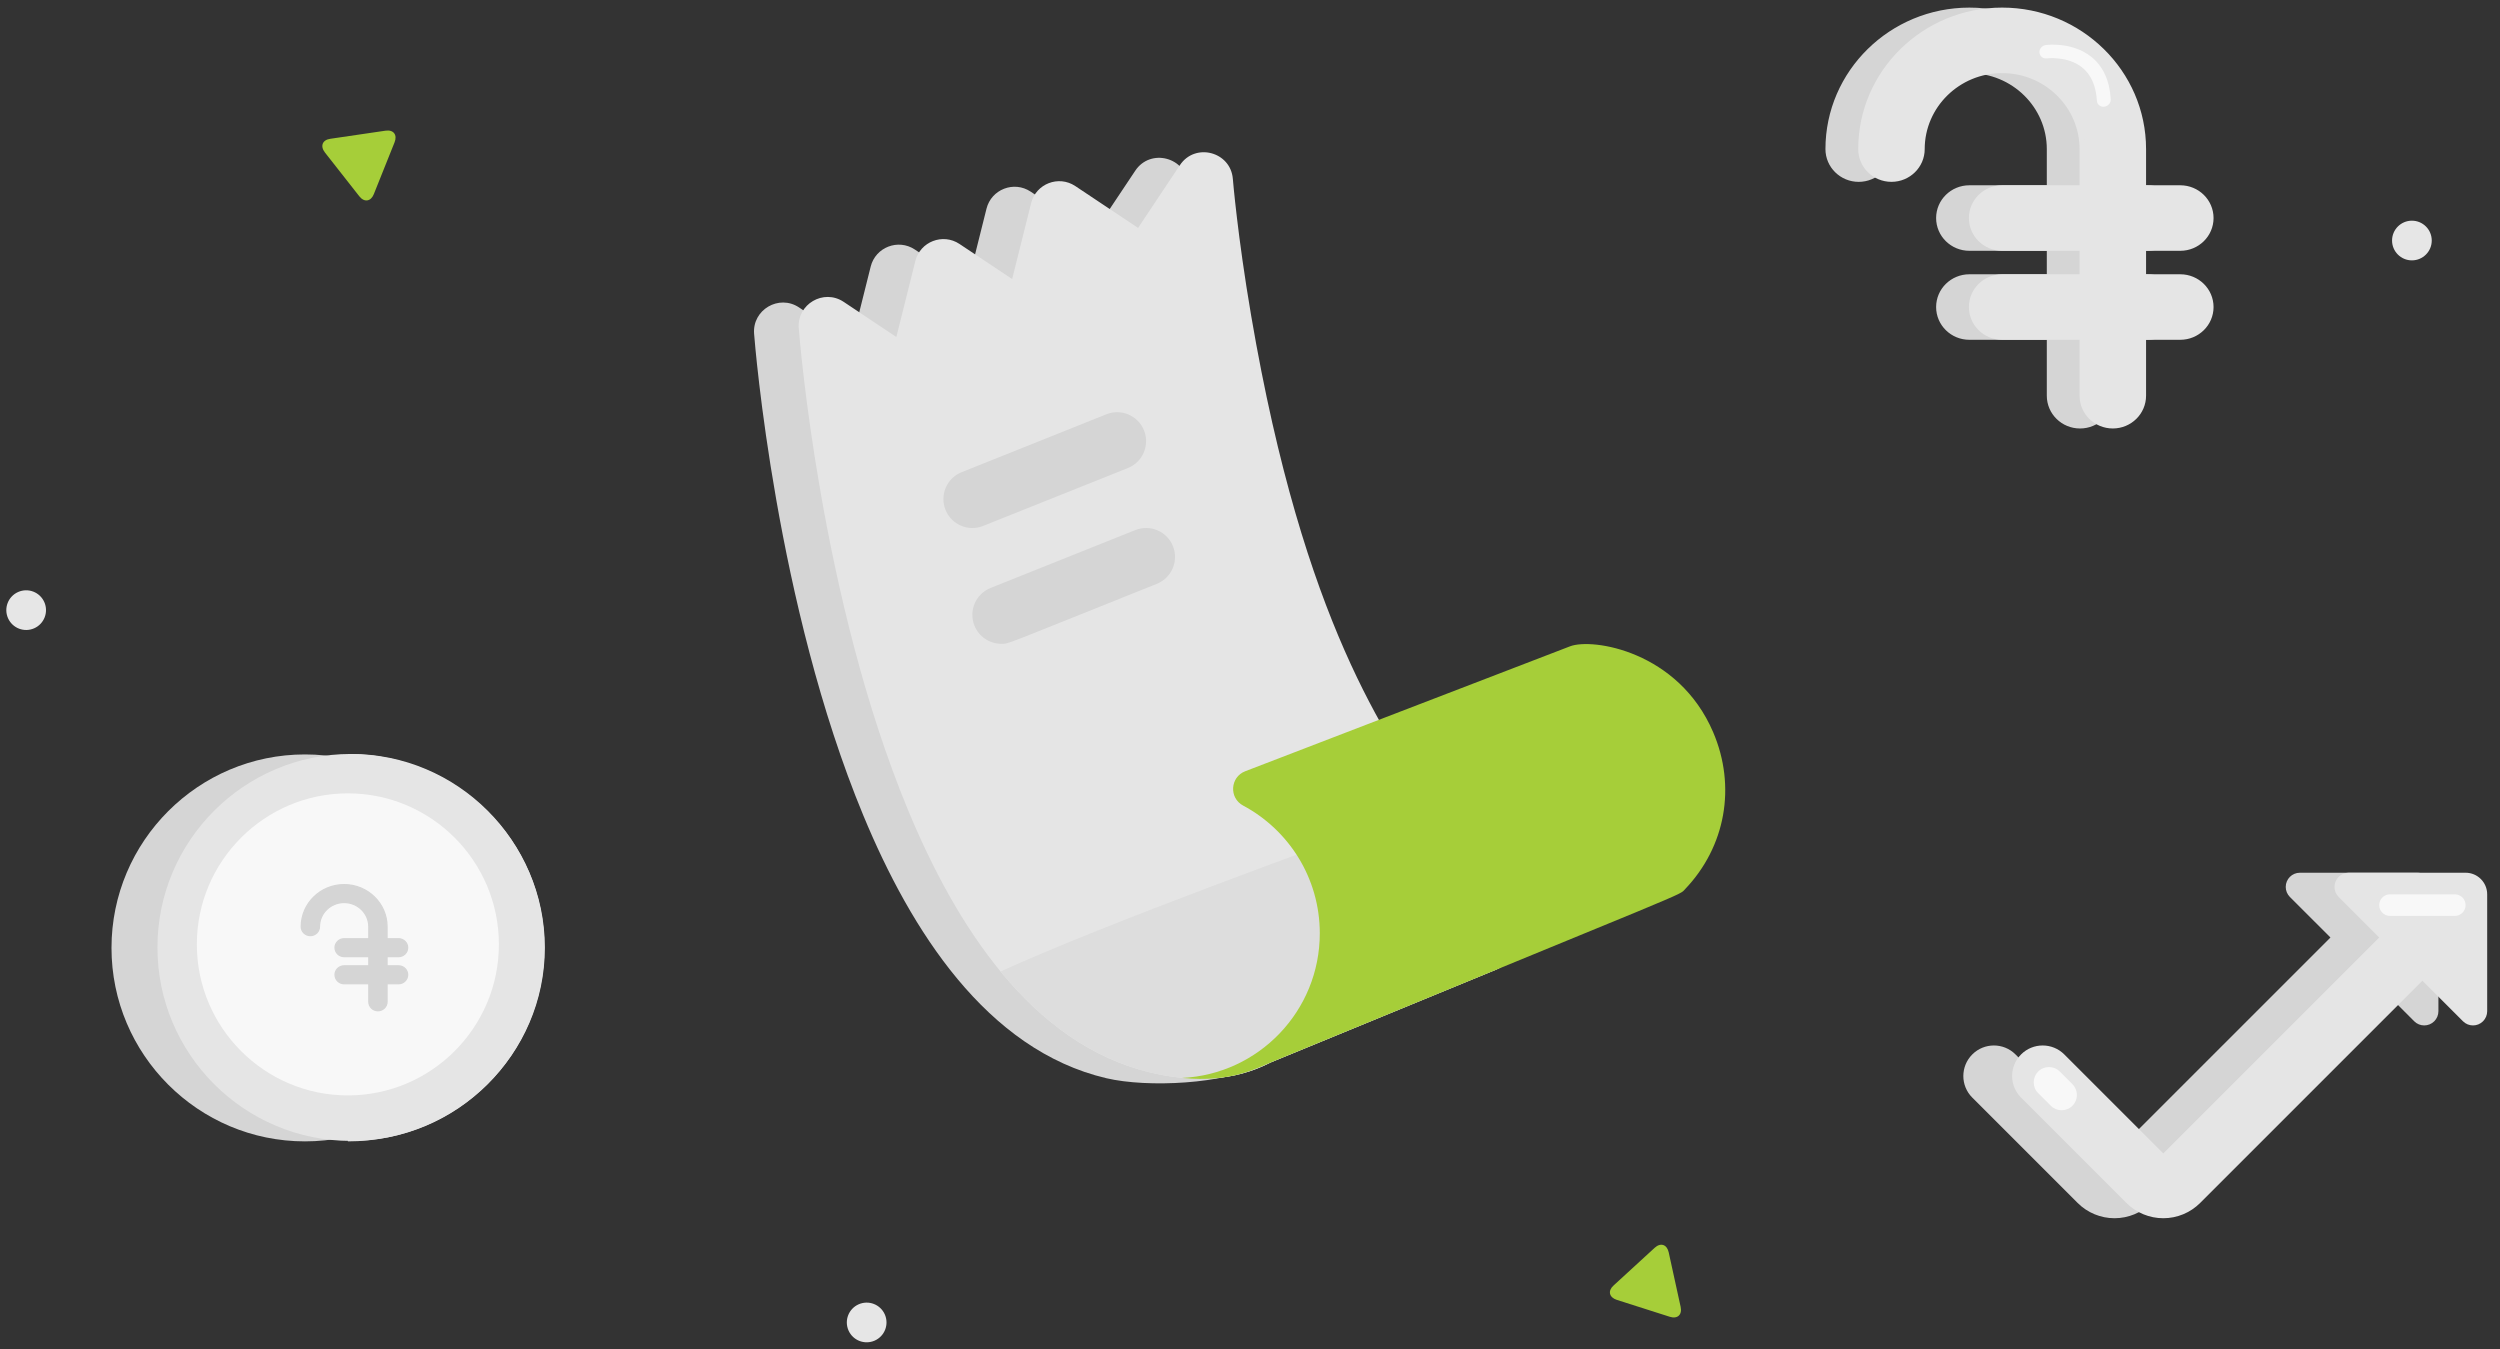 <svg width="189" height="102" viewBox="0 0 189 102" fill="none" xmlns="http://www.w3.org/2000/svg">
<rect x="0" y="0" width="189" height="102" fill="#333333" stroke="none"/>
<path d="M109.732 73.723C109.314 73.895 95.653 80.387 95.398 80.494C92.564 81.964 86.77 82.245 83.643 81.514C74.558 79.379 68.845 70.278 65.271 61.656C58.658 45.711 57.074 26.061 57.01 25.232C56.868 23.419 58.887 22.229 60.407 23.242L64.388 25.897L65.824 20.154C66.19 18.69 67.899 18.025 69.162 18.864L73.143 21.52L74.579 15.777C74.945 14.312 76.654 13.647 77.917 14.487L82.661 17.651L85.825 12.906C86.976 11.178 89.661 11.885 89.828 13.944C89.831 13.985 90.181 18.233 91.21 24.269C95.201 47.68 101.516 56.066 104.863 61.31L110.744 70.521C111.475 71.667 110.996 73.201 109.732 73.723Z" fill="#D5D5D5"/>
<path d="M113.107 73.302C112.69 73.474 96.324 80.211 96.069 80.318C93.235 81.788 90.146 81.823 87.019 81.092C77.933 78.958 72.221 69.856 68.647 61.235C62.034 45.29 60.45 25.64 60.386 24.811C60.243 22.997 62.263 21.808 63.782 22.821L67.763 25.476L69.199 19.733C69.566 18.268 71.275 17.604 72.537 18.443L76.518 21.098L77.954 15.356C78.321 13.891 80.03 13.226 81.292 14.066L86.037 17.23L89.201 12.484C90.352 10.757 93.037 11.463 93.203 13.523C93.206 13.563 93.556 17.811 94.585 23.848C98.577 47.259 104.891 55.645 108.239 60.889L114.12 70.099C114.85 71.246 114.372 72.779 113.107 73.302V73.302Z" fill="#E5E5E5"/>
<path d="M113.108 73.302C112.69 73.474 96.325 80.212 96.07 80.319C93.235 81.789 90.146 81.824 87.019 81.093C82.418 80.012 78.632 77.106 75.642 73.446C83.655 69.794 99.364 64.1 108.239 60.889L114.12 70.1C114.851 71.246 114.372 72.78 113.108 73.302V73.302Z" fill="#DDDDDD"/>
<path d="M127.397 67.215C126.901 67.733 128.58 66.93 96.261 80.239C95.036 80.743 93.072 81.867 89.363 81.492C95.161 81.214 99.776 76.427 99.776 70.561C99.776 66.378 97.429 62.743 93.98 60.901C92.9 60.324 92.997 58.746 94.14 58.306C106.862 53.413 102.752 54.994 118.69 48.864C120.375 48.211 126.887 49.216 129.513 55.35C131.271 59.455 130.46 64.002 127.397 67.215Z" fill="#A6CE39"/>
<path d="M74.325 39.761L85.268 35.384C86.391 34.935 86.937 33.661 86.488 32.539C86.039 31.416 84.765 30.87 83.642 31.319L72.699 35.697C71.576 36.146 71.03 37.419 71.479 38.542C71.927 39.661 73.199 40.212 74.325 39.761V39.761Z" fill="#D5D5D5"/>
<path d="M88.676 41.292C88.227 40.17 86.953 39.624 85.831 40.073L74.887 44.45C73.765 44.9 73.219 46.173 73.668 47.296C74.01 48.151 74.832 48.672 75.701 48.672C76.293 48.672 75.573 48.891 87.457 44.137C88.579 43.688 89.125 42.415 88.676 41.292Z" fill="#D5D5D5"/>
<path d="M37.682 71.662C37.682 79.727 31.12 86.288 23.056 86.288C14.99 86.288 8.429 79.727 8.429 71.662C8.429 63.596 14.99 57.035 23.056 57.035C31.12 57.035 37.682 63.596 37.682 71.662V71.662Z" fill="#D5D5D5"/>
<path d="M41.156 71.627C41.156 79.692 34.595 86.253 26.53 86.253C18.465 86.253 11.903 79.692 11.903 71.627C11.903 63.562 18.465 57 26.53 57C34.595 57 41.156 63.562 41.156 71.627V71.627Z" fill="#E5E5E5"/>
<path d="M41.191 71.644C41.191 79.719 34.511 86.288 26.299 86.288V57C34.511 57 41.191 63.569 41.191 71.644V71.644Z" fill="#E5E5E5"/>
<path d="M37.716 71.396C37.716 77.691 32.596 82.812 26.3 82.813H26.299C20.003 82.813 14.882 77.691 14.882 71.396C14.882 65.1 20.003 59.978 26.299 59.978H26.3C32.596 59.979 37.716 65.1 37.716 71.396Z" fill="#F8F8F8"/>
<path d="M30.13 73.019H29.259V72.319H30.13C30.508 72.319 30.817 72.018 30.817 71.644C30.817 71.271 30.508 70.97 30.13 70.97H29.259V70.057C29.259 68.303 27.804 66.879 26.017 66.879C24.23 66.879 22.775 68.303 22.775 70.057C22.775 70.43 23.084 70.731 23.462 70.731C23.841 70.731 24.149 70.43 24.149 70.057C24.149 69.049 24.986 68.228 26.017 68.228C27.048 68.228 27.885 69.049 27.885 70.057V70.97H26.017C25.639 70.97 25.33 71.271 25.33 71.644C25.33 72.018 25.639 72.319 26.017 72.319H27.885V73.019H26.017C25.639 73.019 25.33 73.32 25.33 73.693C25.33 74.067 25.639 74.368 26.017 74.368H27.885V75.735C27.885 76.109 28.193 76.41 28.572 76.41C28.95 76.41 29.259 76.109 29.259 75.735V74.368H30.13C30.508 74.368 30.817 74.067 30.817 73.693C30.817 73.32 30.508 73.019 30.13 73.019Z" fill="#D5D5D5" stroke="#D5D5D5" stroke-width="0.099"/>
<path d="M162.353 20.948H159.552V18.748H162.353C163.62 18.748 164.654 17.738 164.654 16.484C164.654 15.23 163.62 14.22 162.353 14.22H159.552V11.272C159.552 5.487 154.763 0.788 148.884 0.788C143.005 0.788 138.216 5.487 138.216 11.272C138.216 12.525 139.25 13.536 140.517 13.536C141.784 13.536 142.817 12.525 142.817 11.272C142.817 7.991 145.535 5.316 148.884 5.316C152.233 5.316 154.951 7.991 154.951 11.272V14.22H148.884C147.617 14.22 146.583 15.23 146.583 16.484C146.583 17.738 147.617 18.748 148.884 18.748H154.951V20.948H148.884C147.617 20.948 146.583 21.958 146.583 23.212C146.583 24.466 147.617 25.476 148.884 25.476H154.951V29.917C154.951 31.171 155.984 32.181 157.251 32.181C158.518 32.181 159.552 31.171 159.552 29.917V25.476H162.353C163.62 25.476 164.654 24.466 164.654 23.212C164.654 21.958 163.62 20.948 162.353 20.948Z" fill="#D5D5D5" stroke="#D5D5D5" stroke-width="0.425"/>
<path d="M164.831 20.948H162.03V18.748H164.831C166.098 18.748 167.132 17.738 167.132 16.484C167.132 15.23 166.098 14.22 164.831 14.22H162.03V11.271C162.03 5.487 157.241 0.787 151.362 0.787C145.483 0.787 140.694 5.487 140.694 11.271C140.694 12.525 141.727 13.535 142.994 13.535C144.261 13.535 145.295 12.525 145.295 11.271C145.295 7.991 148.013 5.315 151.362 5.315C154.71 5.315 157.428 7.991 157.428 11.271V14.22H151.362C150.095 14.22 149.061 15.23 149.061 16.484C149.061 17.738 150.095 18.748 151.362 18.748H157.428V20.948H151.362C150.095 20.948 149.061 21.958 149.061 23.212C149.061 24.465 150.095 25.475 151.362 25.475H157.428V29.916C157.428 31.17 158.462 32.18 159.729 32.18C160.996 32.18 162.03 31.17 162.03 29.916V25.475H164.831C166.098 25.475 167.132 24.465 167.132 23.212C167.132 21.958 166.098 20.948 164.831 20.948Z" fill="#E5E5E5" stroke="#E5E5E5" stroke-width="0.425"/>
<path d="M159.046 8.071C158.772 8.086 158.542 7.891 158.526 7.623C158.46 6.483 158.081 5.631 157.399 5.09C156.305 4.222 154.759 4.411 154.743 4.413C154.455 4.45 154.204 4.255 154.182 3.978C154.161 3.7 154.375 3.445 154.663 3.406C154.743 3.395 156.65 3.152 158.081 4.28C158.988 4.994 159.489 6.079 159.572 7.504C159.588 7.783 159.367 8.036 159.078 8.068C159.068 8.07 159.057 8.071 159.046 8.071Z" fill="#F8F8F8"/>
<path d="M149.106 82.979L157.07 90.943C157.81 91.683 158.812 92.098 159.857 92.098C160.902 92.098 161.905 91.683 162.644 90.943L179.447 74.141L182.514 77.208C182.932 77.627 183.611 77.627 184.03 77.208C184.231 77.007 184.344 76.734 184.344 76.45V67.611C184.344 66.709 183.613 65.978 182.711 65.978H173.873C173.28 65.978 172.801 66.459 172.801 67.051C172.801 67.335 172.913 67.608 173.114 67.809L176.182 70.876L159.857 87.2L152.371 79.714C151.47 78.813 150.008 78.813 149.106 79.714C148.204 80.615 148.202 82.076 149.104 82.978C149.104 82.978 149.105 82.979 149.106 82.979Z" fill="#D5D5D5"/>
<path d="M152.794 82.979L160.758 90.943C161.497 91.683 162.5 92.098 163.545 92.098C164.59 92.098 165.592 91.683 166.331 90.943L183.134 74.141L186.201 77.208C186.62 77.627 187.299 77.627 187.717 77.208C187.918 77.007 188.031 76.734 188.031 76.45V67.611C188.031 66.709 187.3 65.978 186.399 65.978H177.56C176.968 65.978 176.488 66.459 176.488 67.051C176.488 67.335 176.601 67.608 176.802 67.809L179.869 70.876L163.545 87.2L156.059 79.714C155.157 78.813 153.695 78.813 152.794 79.714C151.892 80.615 151.89 82.076 152.791 82.978C152.792 82.979 152.792 82.979 152.794 82.979Z" fill="#E5E5E5"/>
<path d="M154.088 81.008C154.538 80.558 155.269 80.558 155.72 81.008L156.676 81.965C157.127 82.415 157.127 83.146 156.676 83.597C156.226 84.048 155.495 84.048 155.044 83.597L154.088 82.641C153.637 82.19 153.637 81.459 154.088 81.008Z" fill="#F8F8F8"/>
<path d="M180.685 67.611H185.582C186.033 67.611 186.399 67.976 186.399 68.427C186.399 68.878 186.033 69.243 185.582 69.243H180.685C180.234 69.243 179.869 68.878 179.869 68.427C179.869 67.976 180.234 67.611 180.685 67.611Z" fill="#F8F8F8"/>
<circle cx="182.34" cy="18.184" r="1.5" fill="#E6E6E6"/>
<path d="M27.159 14.834L24.562 11.526C24.188 11.044 24.376 10.573 24.975 10.492L29.142 9.88C29.745 9.789 30.058 10.187 29.829 10.76L28.259 14.681C28.034 15.243 27.533 15.316 27.159 14.834Z" fill="#A6CE39"/>
<path d="M126.232 99.547L122.226 98.269C121.646 98.08 121.537 97.585 121.988 97.181L125.091 94.335C125.539 93.921 126.022 94.075 126.154 94.678L127.057 98.803C127.187 99.395 126.813 99.736 126.232 99.547Z" fill="#A6CE39"/>
<circle cx="1.978" cy="46.127" r="1.5" transform="rotate(66.161 1.978 46.127)" fill="#E6E6E6"/>
<circle cx="65.52" cy="99.978" r="1.5" transform="rotate(66.161 65.52 99.978)" fill="#E6E6E6"/>
</svg>
